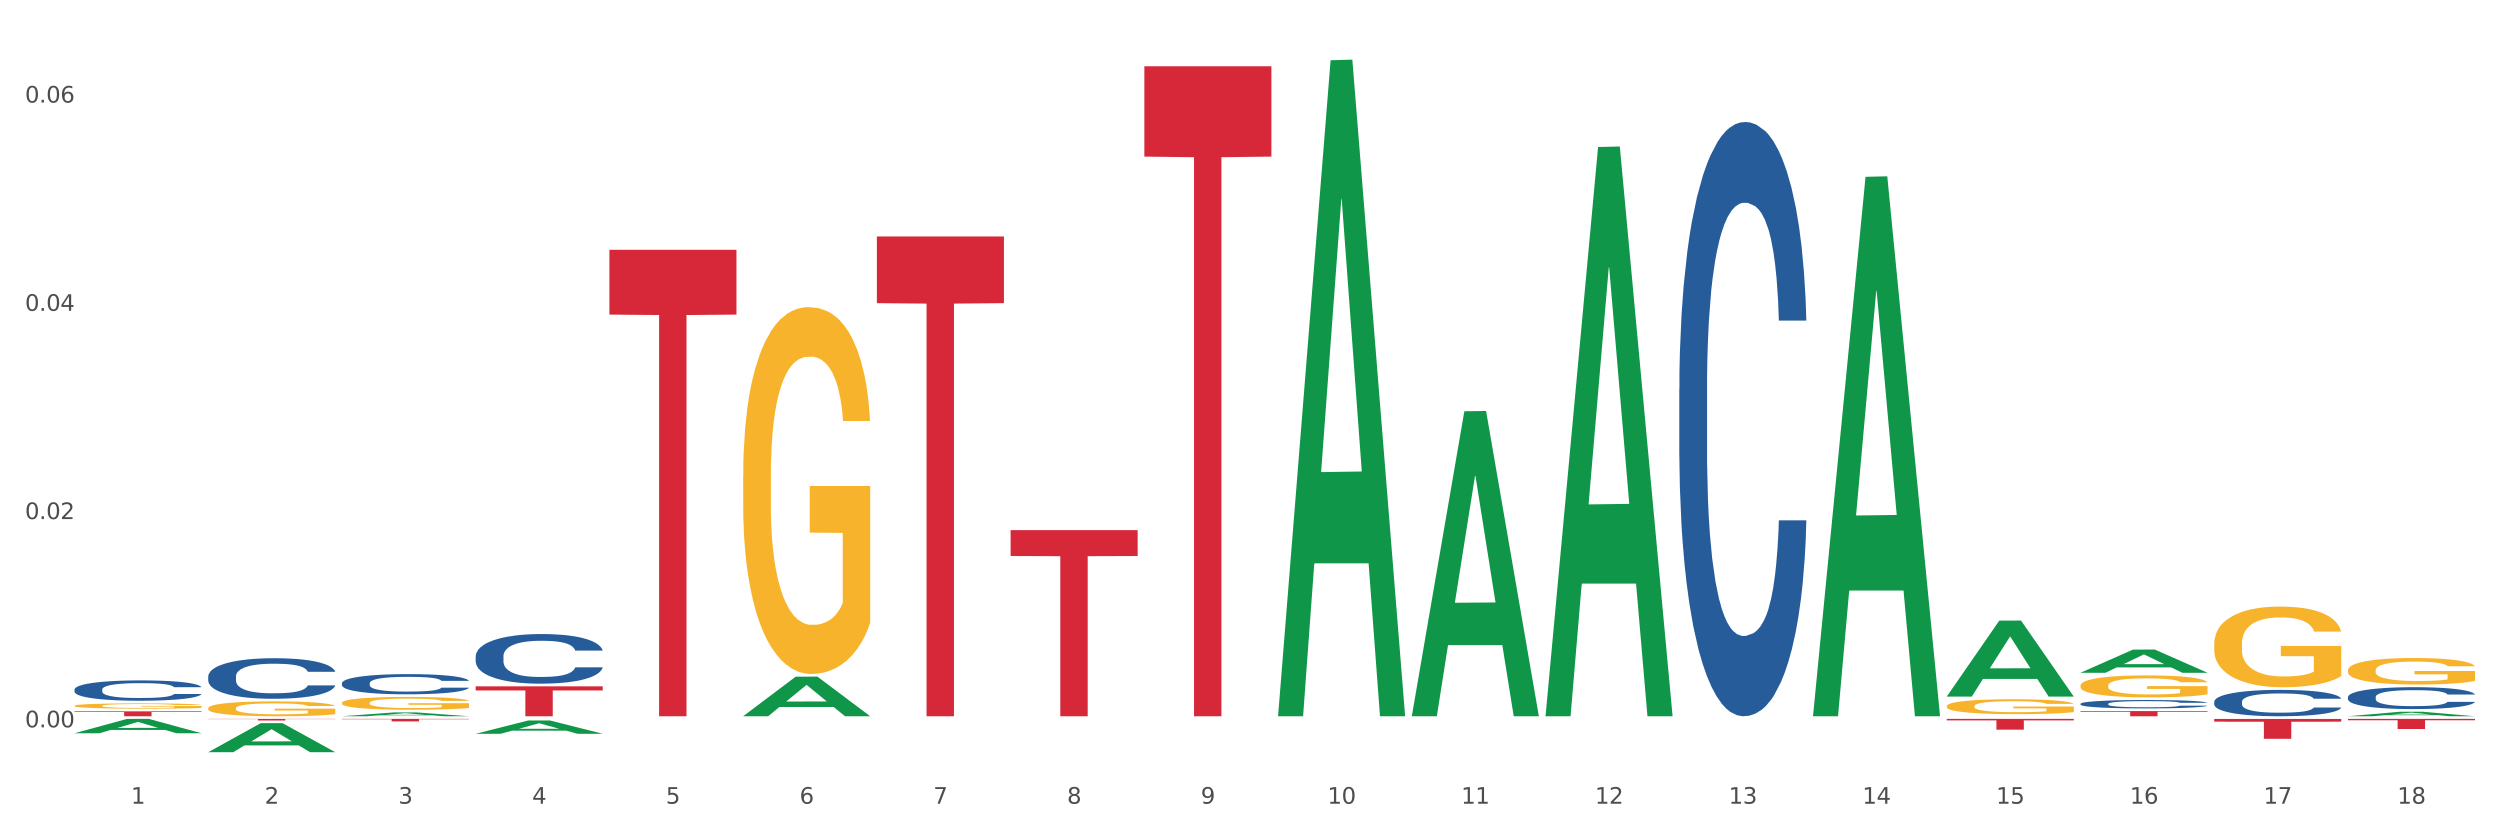 <?xml version="1.0" encoding="utf-8" standalone="no"?>
<!DOCTYPE svg PUBLIC "-//W3C//DTD SVG 1.1//EN"
  "http://www.w3.org/Graphics/SVG/1.1/DTD/svg11.dtd">
<svg xmlns:xlink="http://www.w3.org/1999/xlink" width="1080pt" height="360pt" viewBox="0 0 1080 360" xmlns="http://www.w3.org/2000/svg" version="1.1">
 <rect x="0" y="0" width="1080" height="360" fill="#333333" stroke="none"/>
 <defs>
  <style type="text/css">*{stroke-linejoin: round; stroke-linecap: butt}</style>
 </defs>
 <g id="figure_1">
  <g id="patch_1">
   <path d="M 0 360 
L 1080 360 
L 1080 0 
L 0 0 
z
" style="fill: #ffffff; stroke: #ffffff; stroke-linejoin: miter"/>
  </g>
  <g id="axes_1">
   <g id="matplotlib.axis_1">
    <g id="xtick_1">
     <g id="text_1">
      <!-- 1 -->
      <g style="fill: #4d4d4d" transform="translate(56.563 347.204) scale(0.096 -0.096)">
       <defs>
        <path id="DejaVuSans-31" d="M 794 531 
L 1825 531 
L 1825 4091 
L 703 3866 
L 703 4441 
L 1819 4666 
L 2450 4666 
L 2450 531 
L 3481 531 
L 3481 0 
L 794 0 
L 794 531 
z
" transform="scale(0.016)"/>
       </defs>
       <use xlink:href="#DejaVuSans-31"/>
      </g>
     </g>
    </g>
    <g id="xtick_2">
     <g id="text_2">
      <!-- 2 -->
      <g style="fill: #4d4d4d" transform="translate(114.336 347.204) scale(0.096 -0.096)">
       <defs>
        <path id="DejaVuSans-32" d="M 1228 531 
L 3431 531 
L 3431 0 
L 469 0 
L 469 531 
Q 828 903 1448 1529 
Q 2069 2156 2228 2338 
Q 2531 2678 2651 2914 
Q 2772 3150 2772 3378 
Q 2772 3750 2511 3984 
Q 2250 4219 1831 4219 
Q 1534 4219 1204 4116 
Q 875 4013 500 3803 
L 500 4441 
Q 881 4594 1212 4672 
Q 1544 4750 1819 4750 
Q 2544 4750 2975 4387 
Q 3406 4025 3406 3419 
Q 3406 3131 3298 2873 
Q 3191 2616 2906 2266 
Q 2828 2175 2409 1742 
Q 1991 1309 1228 531 
z
" transform="scale(0.016)"/>
       </defs>
       <use xlink:href="#DejaVuSans-32"/>
      </g>
     </g>
    </g>
    <g id="xtick_3">
     <g id="text_3">
      <!-- 3 -->
      <g style="fill: #4d4d4d" transform="translate(172.109 347.204) scale(0.096 -0.096)">
       <defs>
        <path id="DejaVuSans-33" d="M 2597 2516 
Q 3050 2419 3304 2112 
Q 3559 1806 3559 1356 
Q 3559 666 3084 287 
Q 2609 -91 1734 -91 
Q 1441 -91 1130 -33 
Q 819 25 488 141 
L 488 750 
Q 750 597 1062 519 
Q 1375 441 1716 441 
Q 2309 441 2620 675 
Q 2931 909 2931 1356 
Q 2931 1769 2642 2001 
Q 2353 2234 1838 2234 
L 1294 2234 
L 1294 2753 
L 1863 2753 
Q 2328 2753 2575 2939 
Q 2822 3125 2822 3475 
Q 2822 3834 2567 4026 
Q 2313 4219 1838 4219 
Q 1578 4219 1281 4162 
Q 984 4106 628 3988 
L 628 4550 
Q 988 4650 1302 4700 
Q 1616 4750 1894 4750 
Q 2613 4750 3031 4423 
Q 3450 4097 3450 3541 
Q 3450 3153 3228 2886 
Q 3006 2619 2597 2516 
z
" transform="scale(0.016)"/>
       </defs>
       <use xlink:href="#DejaVuSans-33"/>
      </g>
     </g>
    </g>
    <g id="xtick_4">
     <g id="text_4">
      <!-- 4 -->
      <g style="fill: #4d4d4d" transform="translate(229.882 347.204) scale(0.096 -0.096)">
       <defs>
        <path id="DejaVuSans-34" d="M 2419 4116 
L 825 1625 
L 2419 1625 
L 2419 4116 
z
M 2253 4666 
L 3047 4666 
L 3047 1625 
L 3713 1625 
L 3713 1100 
L 3047 1100 
L 3047 0 
L 2419 0 
L 2419 1100 
L 313 1100 
L 313 1709 
L 2253 4666 
z
" transform="scale(0.016)"/>
       </defs>
       <use xlink:href="#DejaVuSans-34"/>
      </g>
     </g>
    </g>
    <g id="xtick_5">
     <g id="text_5">
      <!-- 5 -->
      <g style="fill: #4d4d4d" transform="translate(287.655 347.204) scale(0.096 -0.096)">
       <defs>
        <path id="DejaVuSans-35" d="M 691 4666 
L 3169 4666 
L 3169 4134 
L 1269 4134 
L 1269 2991 
Q 1406 3038 1543 3061 
Q 1681 3084 1819 3084 
Q 2600 3084 3056 2656 
Q 3513 2228 3513 1497 
Q 3513 744 3044 326 
Q 2575 -91 1722 -91 
Q 1428 -91 1123 -41 
Q 819 9 494 109 
L 494 744 
Q 775 591 1075 516 
Q 1375 441 1709 441 
Q 2250 441 2565 725 
Q 2881 1009 2881 1497 
Q 2881 1984 2565 2268 
Q 2250 2553 1709 2553 
Q 1456 2553 1204 2497 
Q 953 2441 691 2322 
L 691 4666 
z
" transform="scale(0.016)"/>
       </defs>
       <use xlink:href="#DejaVuSans-35"/>
      </g>
     </g>
    </g>
    <g id="xtick_6">
     <g id="text_6">
      <!-- 6 -->
      <g style="fill: #4d4d4d" transform="translate(345.428 347.204) scale(0.096 -0.096)">
       <defs>
        <path id="DejaVuSans-36" d="M 2113 2584 
Q 1688 2584 1439 2293 
Q 1191 2003 1191 1497 
Q 1191 994 1439 701 
Q 1688 409 2113 409 
Q 2538 409 2786 701 
Q 3034 994 3034 1497 
Q 3034 2003 2786 2293 
Q 2538 2584 2113 2584 
z
M 3366 4563 
L 3366 3988 
Q 3128 4100 2886 4159 
Q 2644 4219 2406 4219 
Q 1781 4219 1451 3797 
Q 1122 3375 1075 2522 
Q 1259 2794 1537 2939 
Q 1816 3084 2150 3084 
Q 2853 3084 3261 2657 
Q 3669 2231 3669 1497 
Q 3669 778 3244 343 
Q 2819 -91 2113 -91 
Q 1303 -91 875 529 
Q 447 1150 447 2328 
Q 447 3434 972 4092 
Q 1497 4750 2381 4750 
Q 2619 4750 2861 4703 
Q 3103 4656 3366 4563 
z
" transform="scale(0.016)"/>
       </defs>
       <use xlink:href="#DejaVuSans-36"/>
      </g>
     </g>
    </g>
    <g id="xtick_7">
     <g id="text_7">
      <!-- 7 -->
      <g style="fill: #4d4d4d" transform="translate(403.201 347.204) scale(0.096 -0.096)">
       <defs>
        <path id="DejaVuSans-37" d="M 525 4666 
L 3525 4666 
L 3525 4397 
L 1831 0 
L 1172 0 
L 2766 4134 
L 525 4134 
L 525 4666 
z
" transform="scale(0.016)"/>
       </defs>
       <use xlink:href="#DejaVuSans-37"/>
      </g>
     </g>
    </g>
    <g id="xtick_8">
     <g id="text_8">
      <!-- 8 -->
      <g style="fill: #4d4d4d" transform="translate(460.974 347.204) scale(0.096 -0.096)">
       <defs>
        <path id="DejaVuSans-38" d="M 2034 2216 
Q 1584 2216 1326 1975 
Q 1069 1734 1069 1313 
Q 1069 891 1326 650 
Q 1584 409 2034 409 
Q 2484 409 2743 651 
Q 3003 894 3003 1313 
Q 3003 1734 2745 1975 
Q 2488 2216 2034 2216 
z
M 1403 2484 
Q 997 2584 770 2862 
Q 544 3141 544 3541 
Q 544 4100 942 4425 
Q 1341 4750 2034 4750 
Q 2731 4750 3128 4425 
Q 3525 4100 3525 3541 
Q 3525 3141 3298 2862 
Q 3072 2584 2669 2484 
Q 3125 2378 3379 2068 
Q 3634 1759 3634 1313 
Q 3634 634 3220 271 
Q 2806 -91 2034 -91 
Q 1263 -91 848 271 
Q 434 634 434 1313 
Q 434 1759 690 2068 
Q 947 2378 1403 2484 
z
M 1172 3481 
Q 1172 3119 1398 2916 
Q 1625 2713 2034 2713 
Q 2441 2713 2670 2916 
Q 2900 3119 2900 3481 
Q 2900 3844 2670 4047 
Q 2441 4250 2034 4250 
Q 1625 4250 1398 4047 
Q 1172 3844 1172 3481 
z
" transform="scale(0.016)"/>
       </defs>
       <use xlink:href="#DejaVuSans-38"/>
      </g>
     </g>
    </g>
    <g id="xtick_9">
     <g id="text_9">
      <!-- 9 -->
      <g style="fill: #4d4d4d" transform="translate(518.747 347.204) scale(0.096 -0.096)">
       <defs>
        <path id="DejaVuSans-39" d="M 703 97 
L 703 672 
Q 941 559 1184 500 
Q 1428 441 1663 441 
Q 2288 441 2617 861 
Q 2947 1281 2994 2138 
Q 2813 1869 2534 1725 
Q 2256 1581 1919 1581 
Q 1219 1581 811 2004 
Q 403 2428 403 3163 
Q 403 3881 828 4315 
Q 1253 4750 1959 4750 
Q 2769 4750 3195 4129 
Q 3622 3509 3622 2328 
Q 3622 1225 3098 567 
Q 2575 -91 1691 -91 
Q 1453 -91 1209 -44 
Q 966 3 703 97 
z
M 1959 2075 
Q 2384 2075 2632 2365 
Q 2881 2656 2881 3163 
Q 2881 3666 2632 3958 
Q 2384 4250 1959 4250 
Q 1534 4250 1286 3958 
Q 1038 3666 1038 3163 
Q 1038 2656 1286 2365 
Q 1534 2075 1959 2075 
z
" transform="scale(0.016)"/>
       </defs>
       <use xlink:href="#DejaVuSans-39"/>
      </g>
     </g>
    </g>
    <g id="xtick_10">
     <g id="text_10">
      <!-- 10 -->
      <g style="fill: #4d4d4d" transform="translate(573.466 347.204) scale(0.096 -0.096)">
       <defs>
        <path id="DejaVuSans-30" d="M 2034 4250 
Q 1547 4250 1301 3770 
Q 1056 3291 1056 2328 
Q 1056 1369 1301 889 
Q 1547 409 2034 409 
Q 2525 409 2770 889 
Q 3016 1369 3016 2328 
Q 3016 3291 2770 3770 
Q 2525 4250 2034 4250 
z
M 2034 4750 
Q 2819 4750 3233 4129 
Q 3647 3509 3647 2328 
Q 3647 1150 3233 529 
Q 2819 -91 2034 -91 
Q 1250 -91 836 529 
Q 422 1150 422 2328 
Q 422 3509 836 4129 
Q 1250 4750 2034 4750 
z
" transform="scale(0.016)"/>
       </defs>
       <use xlink:href="#DejaVuSans-31"/>
       <use xlink:href="#DejaVuSans-30" transform="translate(63.623 0)"/>
      </g>
     </g>
    </g>
    <g id="xtick_11">
     <g id="text_11">
      <!-- 11 -->
      <g style="fill: #4d4d4d" transform="translate(631.239 347.204) scale(0.096 -0.096)">
       <use xlink:href="#DejaVuSans-31"/>
       <use xlink:href="#DejaVuSans-31" transform="translate(63.623 0)"/>
      </g>
     </g>
    </g>
    <g id="xtick_12">
     <g id="text_12">
      <!-- 12 -->
      <g style="fill: #4d4d4d" transform="translate(689.012 347.204) scale(0.096 -0.096)">
       <use xlink:href="#DejaVuSans-31"/>
       <use xlink:href="#DejaVuSans-32" transform="translate(63.623 0)"/>
      </g>
     </g>
    </g>
    <g id="xtick_13">
     <g id="text_13">
      <!-- 13 -->
      <g style="fill: #4d4d4d" transform="translate(746.785 347.204) scale(0.096 -0.096)">
       <use xlink:href="#DejaVuSans-31"/>
       <use xlink:href="#DejaVuSans-33" transform="translate(63.623 0)"/>
      </g>
     </g>
    </g>
    <g id="xtick_14">
     <g id="text_14">
      <!-- 14 -->
      <g style="fill: #4d4d4d" transform="translate(804.558 347.204) scale(0.096 -0.096)">
       <use xlink:href="#DejaVuSans-31"/>
       <use xlink:href="#DejaVuSans-34" transform="translate(63.623 0)"/>
      </g>
     </g>
    </g>
    <g id="xtick_15">
     <g id="text_15">
      <!-- 15 -->
      <g style="fill: #4d4d4d" transform="translate(862.331 347.204) scale(0.096 -0.096)">
       <use xlink:href="#DejaVuSans-31"/>
       <use xlink:href="#DejaVuSans-35" transform="translate(63.623 0)"/>
      </g>
     </g>
    </g>
    <g id="xtick_16">
     <g id="text_16">
      <!-- 16 -->
      <g style="fill: #4d4d4d" transform="translate(920.104 347.204) scale(0.096 -0.096)">
       <use xlink:href="#DejaVuSans-31"/>
       <use xlink:href="#DejaVuSans-36" transform="translate(63.623 0)"/>
      </g>
     </g>
    </g>
    <g id="xtick_17">
     <g id="text_17">
      <!-- 17 -->
      <g style="fill: #4d4d4d" transform="translate(977.877 347.204) scale(0.096 -0.096)">
       <use xlink:href="#DejaVuSans-31"/>
       <use xlink:href="#DejaVuSans-37" transform="translate(63.623 0)"/>
      </g>
     </g>
    </g>
    <g id="xtick_18">
     <g id="text_18">
      <!-- 18 -->
      <g style="fill: #4d4d4d" transform="translate(1035.65 347.204) scale(0.096 -0.096)">
       <use xlink:href="#DejaVuSans-31"/>
       <use xlink:href="#DejaVuSans-38" transform="translate(63.623 0)"/>
      </g>
     </g>
    </g>
    <g id="xtick_19"/>
    <g id="xtick_20"/>
    <g id="xtick_21"/>
    <g id="xtick_22"/>
    <g id="xtick_23"/>
    <g id="xtick_24"/>
    <g id="xtick_25"/>
    <g id="xtick_26"/>
    <g id="xtick_27"/>
    <g id="xtick_28"/>
    <g id="xtick_29"/>
    <g id="xtick_30"/>
    <g id="xtick_31"/>
    <g id="xtick_32"/>
    <g id="xtick_33"/>
    <g id="xtick_34"/>
    <g id="xtick_35"/>
   </g>
   <g id="matplotlib.axis_2">
    <g id="ytick_1">
     <g id="text_19">
      <!-- 0.00 -->
      <g style="fill: #4d4d4d" transform="translate(10.8 314.207) scale(0.096 -0.096)">
       <defs>
        <path id="DejaVuSans-2e" d="M 684 794 
L 1344 794 
L 1344 0 
L 684 0 
L 684 794 
z
" transform="scale(0.016)"/>
       </defs>
       <use xlink:href="#DejaVuSans-30"/>
       <use xlink:href="#DejaVuSans-2e" transform="translate(63.623 0)"/>
       <use xlink:href="#DejaVuSans-30" transform="translate(95.41 0)"/>
       <use xlink:href="#DejaVuSans-30" transform="translate(159.033 0)"/>
      </g>
     </g>
    </g>
    <g id="ytick_2">
     <g id="text_20">
      <!-- 0.02 -->
      <g style="fill: #4d4d4d" transform="translate(10.8 224.243) scale(0.096 -0.096)">
       <use xlink:href="#DejaVuSans-30"/>
       <use xlink:href="#DejaVuSans-2e" transform="translate(63.623 0)"/>
       <use xlink:href="#DejaVuSans-30" transform="translate(95.41 0)"/>
       <use xlink:href="#DejaVuSans-32" transform="translate(159.033 0)"/>
      </g>
     </g>
    </g>
    <g id="ytick_3">
     <g id="text_21">
      <!-- 0.04 -->
      <g style="fill: #4d4d4d" transform="translate(10.8 134.279) scale(0.096 -0.096)">
       <use xlink:href="#DejaVuSans-30"/>
       <use xlink:href="#DejaVuSans-2e" transform="translate(63.623 0)"/>
       <use xlink:href="#DejaVuSans-30" transform="translate(95.41 0)"/>
       <use xlink:href="#DejaVuSans-34" transform="translate(159.033 0)"/>
      </g>
     </g>
    </g>
    <g id="ytick_4">
     <g id="text_22">
      <!-- 0.06 -->
      <g style="fill: #4d4d4d" transform="translate(10.8 44.315) scale(0.096 -0.096)">
       <use xlink:href="#DejaVuSans-30"/>
       <use xlink:href="#DejaVuSans-2e" transform="translate(63.623 0)"/>
       <use xlink:href="#DejaVuSans-30" transform="translate(95.41 0)"/>
       <use xlink:href="#DejaVuSans-36" transform="translate(159.033 0)"/>
      </g>
     </g>
    </g>
    <g id="ytick_5"/>
    <g id="ytick_6"/>
    <g id="ytick_7"/>
   </g>
   <g id="PolyCollection_1">
    <path d="M 32.175 316.749 
L 32.232 316.743 
L 54.864 310.565 
L 64.257 310.56 
L 87.059 316.761 
L 76.196 316.761 
L 71.273 315.317 
L 47.905 315.317 
L 47.735 315.34 
L 42.982 316.761 
L 32.175 316.761 
L 32.175 316.749 
L 50.847 314.455 
L 68.331 314.449 
L 59.674 311.881 
L 59.561 311.87 
L 59.447 311.887 
L 50.79 314.449 
L 50.847 314.455 
L 32.175 316.749 
z
" clip-path="url(#pe686b7407a)" style="fill: #109648"/>
    <path d="M 321.04 205.907 
L 321.105 205.762 
L 321.105 200.551 
L 321.234 196.064 
L 321.882 185.208 
L 322.854 176.234 
L 323.567 171.458 
L 324.28 167.55 
L 325.122 163.642 
L 326.159 159.589 
L 328.038 153.655 
L 329.205 150.615 
L 330.63 147.431 
L 333.222 142.799 
L 335.101 140.193 
L 337.045 138.022 
L 340.22 135.417 
L 342.294 134.259 
L 344.497 133.39 
L 347.154 132.811 
L 349.162 132.667 
L 353.569 133.101 
L 357.327 134.404 
L 359.141 135.417 
L 361.474 137.154 
L 362.705 138.312 
L 364.714 140.628 
L 366.788 143.667 
L 368.213 146.273 
L 370.352 151.194 
L 371.972 156.115 
L 373.462 162.194 
L 374.239 166.392 
L 374.823 170.3 
L 375.341 174.787 
L 375.859 181.879 
L 364.196 181.879 
L 363.742 176.813 
L 363.029 172.037 
L 361.993 167.405 
L 361.085 164.51 
L 359.53 160.892 
L 358.105 158.576 
L 356.614 156.839 
L 354.8 155.391 
L 353.374 154.668 
L 351.366 154.089 
L 347.413 154.233 
L 344.756 155.391 
L 342.942 156.839 
L 341.775 158.142 
L 340.739 159.589 
L 339.572 161.615 
L 338.212 164.655 
L 337.24 167.405 
L 336.268 170.879 
L 335.49 174.353 
L 334.777 178.406 
L 334.194 182.748 
L 333.74 187.235 
L 333.352 192.735 
L 333.028 201.854 
L 333.028 221.684 
L 333.157 226.171 
L 333.481 232.105 
L 333.87 236.592 
L 334.518 241.948 
L 335.101 245.566 
L 336.203 250.777 
L 337.434 255.119 
L 338.406 257.87 
L 339.378 260.185 
L 341.063 263.37 
L 342.942 265.975 
L 344.562 267.567 
L 346.765 269.015 
L 348.255 269.594 
L 349.551 269.883 
L 352.726 269.883 
L 354.994 269.449 
L 357.521 268.436 
L 359.465 267.133 
L 361.085 265.541 
L 362.9 262.936 
L 364.066 260.475 
L 364.066 230.224 
L 349.81 230.079 
L 349.81 209.96 
L 375.924 209.96 
L 375.924 269.015 
L 374.823 272.054 
L 373.591 274.804 
L 372.296 277.265 
L 370.352 280.305 
L 368.019 283.2 
L 365.945 285.226 
L 363.742 286.963 
L 361.15 288.555 
L 357.781 290.003 
L 355.707 290.581 
L 353.115 291.016 
L 350.07 291.16 
L 347.413 290.871 
L 344.821 290.147 
L 342.099 288.845 
L 339.443 286.963 
L 337.434 285.081 
L 335.425 282.765 
L 333.287 279.726 
L 331.602 276.831 
L 330.306 274.226 
L 328.881 270.896 
L 327.325 266.554 
L 326.159 262.646 
L 325.122 258.593 
L 324.021 253.382 
L 323.243 248.895 
L 322.465 243.25 
L 322.012 239.053 
L 321.493 232.539 
L 321.105 223.421 
L 321.04 205.907 
z
" clip-path="url(#pe686b7407a)" style="fill: #f7b32b"/>
    <path d="M 840.997 305.053 
L 841.062 305.047 
L 841.062 304.835 
L 841.191 304.653 
L 841.839 304.212 
L 842.811 303.848 
L 843.524 303.654 
L 844.237 303.495 
L 845.079 303.336 
L 846.116 303.172 
L 847.995 302.931 
L 849.161 302.807 
L 850.587 302.678 
L 853.179 302.49 
L 855.058 302.384 
L 857.002 302.296 
L 860.177 302.19 
L 862.251 302.143 
L 864.454 302.108 
L 867.111 302.084 
L 869.119 302.078 
L 873.526 302.096 
L 877.284 302.149 
L 879.098 302.19 
L 881.431 302.26 
L 882.662 302.308 
L 884.671 302.402 
L 886.744 302.525 
L 888.17 302.631 
L 890.308 302.831 
L 891.928 303.031 
L 893.419 303.278 
L 894.196 303.448 
L 894.779 303.607 
L 895.298 303.789 
L 895.816 304.077 
L 884.153 304.077 
L 883.699 303.871 
L 882.986 303.677 
L 881.949 303.489 
L 881.042 303.372 
L 879.487 303.225 
L 878.061 303.131 
L 876.571 303.06 
L 874.757 303.001 
L 873.331 302.972 
L 871.322 302.948 
L 867.37 302.954 
L 864.713 303.001 
L 862.899 303.06 
L 861.732 303.113 
L 860.695 303.172 
L 859.529 303.254 
L 858.168 303.377 
L 857.196 303.489 
L 856.224 303.63 
L 855.447 303.771 
L 854.734 303.936 
L 854.151 304.112 
L 853.697 304.295 
L 853.308 304.518 
L 852.984 304.888 
L 852.984 305.694 
L 853.114 305.876 
L 853.438 306.117 
L 853.827 306.299 
L 854.475 306.517 
L 855.058 306.664 
L 856.16 306.875 
L 857.391 307.052 
L 858.363 307.164 
L 859.335 307.258 
L 861.019 307.387 
L 862.899 307.493 
L 864.519 307.557 
L 866.722 307.616 
L 868.212 307.64 
L 869.508 307.652 
L 872.683 307.652 
L 874.951 307.634 
L 877.478 307.593 
L 879.422 307.54 
L 881.042 307.475 
L 882.857 307.369 
L 884.023 307.269 
L 884.023 306.041 
L 869.767 306.035 
L 869.767 305.218 
L 895.881 305.218 
L 895.881 307.616 
L 894.779 307.74 
L 893.548 307.851 
L 892.252 307.951 
L 890.308 308.075 
L 887.976 308.192 
L 885.902 308.275 
L 883.699 308.345 
L 881.107 308.41 
L 877.737 308.469 
L 875.664 308.492 
L 873.072 308.51 
L 870.026 308.516 
L 867.37 308.504 
L 864.778 308.475 
L 862.056 308.422 
L 859.4 308.345 
L 857.391 308.269 
L 855.382 308.175 
L 853.244 308.051 
L 851.559 307.934 
L 850.263 307.828 
L 848.837 307.693 
L 847.282 307.516 
L 846.116 307.358 
L 845.079 307.193 
L 843.977 306.981 
L 843.2 306.799 
L 842.422 306.57 
L 841.969 306.399 
L 841.45 306.135 
L 841.062 305.764 
L 840.997 305.053 
z
" clip-path="url(#pe686b7407a)" style="fill: #f7b32b"/>
    <path d="M 898.77 296.164 
L 898.835 296.155 
L 898.835 295.843 
L 898.964 295.575 
L 899.612 294.925 
L 900.584 294.388 
L 901.297 294.102 
L 902.01 293.868 
L 902.852 293.634 
L 903.889 293.392 
L 905.768 293.037 
L 906.934 292.855 
L 908.36 292.664 
L 910.952 292.387 
L 912.831 292.231 
L 914.775 292.101 
L 917.95 291.945 
L 920.024 291.876 
L 922.227 291.824 
L 924.884 291.79 
L 926.892 291.781 
L 931.299 291.807 
L 935.057 291.885 
L 936.871 291.945 
L 939.204 292.049 
L 940.435 292.119 
L 942.444 292.257 
L 944.517 292.439 
L 945.943 292.595 
L 948.081 292.89 
L 949.701 293.184 
L 951.192 293.548 
L 951.969 293.799 
L 952.552 294.033 
L 953.071 294.301 
L 953.589 294.726 
L 941.926 294.726 
L 941.472 294.423 
L 940.759 294.137 
L 939.722 293.86 
L 938.815 293.686 
L 937.26 293.47 
L 935.834 293.331 
L 934.344 293.227 
L 932.53 293.141 
L 931.104 293.097 
L 929.095 293.063 
L 925.143 293.071 
L 922.486 293.141 
L 920.672 293.227 
L 919.505 293.305 
L 918.468 293.392 
L 917.302 293.513 
L 915.941 293.695 
L 914.969 293.86 
L 913.997 294.068 
L 913.22 294.275 
L 912.507 294.518 
L 911.924 294.778 
L 911.47 295.046 
L 911.081 295.375 
L 910.757 295.921 
L 910.757 297.108 
L 910.887 297.376 
L 911.211 297.731 
L 911.6 298 
L 912.248 298.32 
L 912.831 298.537 
L 913.933 298.849 
L 915.164 299.108 
L 916.136 299.273 
L 917.108 299.412 
L 918.792 299.602 
L 920.672 299.758 
L 922.292 299.853 
L 924.495 299.94 
L 925.985 299.975 
L 927.281 299.992 
L 930.456 299.992 
L 932.724 299.966 
L 935.251 299.905 
L 937.195 299.827 
L 938.815 299.732 
L 940.63 299.576 
L 941.796 299.429 
L 941.796 297.619 
L 927.54 297.61 
L 927.54 296.406 
L 953.654 296.406 
L 953.654 299.94 
L 952.552 300.122 
L 951.321 300.286 
L 950.025 300.434 
L 948.081 300.616 
L 945.749 300.789 
L 943.675 300.91 
L 941.472 301.014 
L 938.88 301.109 
L 935.51 301.196 
L 933.437 301.23 
L 930.845 301.256 
L 927.799 301.265 
L 925.143 301.248 
L 922.551 301.204 
L 919.829 301.127 
L 917.172 301.014 
L 915.164 300.901 
L 913.155 300.763 
L 911.017 300.581 
L 909.332 300.408 
L 908.036 300.252 
L 906.61 300.053 
L 905.055 299.793 
L 903.889 299.559 
L 902.852 299.316 
L 901.75 299.005 
L 900.973 298.736 
L 900.195 298.398 
L 899.742 298.147 
L 899.223 297.757 
L 898.835 297.212 
L 898.77 296.164 
z
" clip-path="url(#pe686b7407a)" style="fill: #f7b32b"/>
    <path d="M 1014.316 289.566 
L 1014.38 289.556 
L 1014.38 289.179 
L 1014.51 288.855 
L 1015.158 288.07 
L 1016.13 287.421 
L 1016.843 287.076 
L 1017.556 286.793 
L 1018.398 286.511 
L 1019.435 286.218 
L 1021.314 285.788 
L 1022.48 285.569 
L 1023.906 285.339 
L 1026.498 285.004 
L 1028.377 284.815 
L 1030.321 284.658 
L 1033.496 284.47 
L 1035.57 284.386 
L 1037.773 284.323 
L 1040.429 284.282 
L 1042.438 284.271 
L 1046.845 284.302 
L 1050.603 284.397 
L 1052.417 284.47 
L 1054.75 284.595 
L 1055.981 284.679 
L 1057.99 284.847 
L 1060.063 285.066 
L 1061.489 285.255 
L 1063.627 285.611 
L 1065.247 285.966 
L 1066.738 286.406 
L 1067.515 286.709 
L 1068.098 286.992 
L 1068.617 287.316 
L 1069.135 287.829 
L 1057.471 287.829 
L 1057.018 287.463 
L 1056.305 287.118 
L 1055.268 286.783 
L 1054.361 286.573 
L 1052.806 286.312 
L 1051.38 286.144 
L 1049.89 286.019 
L 1048.076 285.914 
L 1046.65 285.862 
L 1044.641 285.82 
L 1040.689 285.83 
L 1038.032 285.914 
L 1036.218 286.019 
L 1035.051 286.113 
L 1034.014 286.218 
L 1032.848 286.364 
L 1031.487 286.584 
L 1030.515 286.783 
L 1029.543 287.034 
L 1028.766 287.285 
L 1028.053 287.578 
L 1027.47 287.892 
L 1027.016 288.216 
L 1026.627 288.614 
L 1026.303 289.273 
L 1026.303 290.707 
L 1026.433 291.031 
L 1026.757 291.46 
L 1027.146 291.785 
L 1027.794 292.172 
L 1028.377 292.434 
L 1029.479 292.81 
L 1030.71 293.124 
L 1031.682 293.323 
L 1032.654 293.491 
L 1034.338 293.721 
L 1036.218 293.909 
L 1037.838 294.024 
L 1040.041 294.129 
L 1041.531 294.171 
L 1042.827 294.192 
L 1046.002 294.192 
L 1048.27 294.16 
L 1050.797 294.087 
L 1052.741 293.993 
L 1054.361 293.878 
L 1056.176 293.69 
L 1057.342 293.512 
L 1057.342 291.324 
L 1043.086 291.314 
L 1043.086 289.859 
L 1069.2 289.859 
L 1069.2 294.129 
L 1068.098 294.349 
L 1066.867 294.548 
L 1065.571 294.726 
L 1063.627 294.945 
L 1061.295 295.155 
L 1059.221 295.301 
L 1057.018 295.427 
L 1054.426 295.542 
L 1051.056 295.646 
L 1048.983 295.688 
L 1046.391 295.72 
L 1043.345 295.73 
L 1040.689 295.709 
L 1038.097 295.657 
L 1035.375 295.563 
L 1032.718 295.427 
L 1030.71 295.291 
L 1028.701 295.123 
L 1026.563 294.903 
L 1024.878 294.694 
L 1023.582 294.506 
L 1022.156 294.265 
L 1020.601 293.951 
L 1019.435 293.669 
L 1018.398 293.376 
L 1017.296 292.999 
L 1016.519 292.674 
L 1015.741 292.266 
L 1015.288 291.963 
L 1014.769 291.492 
L 1014.38 290.833 
L 1014.316 289.566 
z
" clip-path="url(#pe686b7407a)" style="fill: #f7b32b"/>
    <path d="M 1014.316 310.56 
L 1069.2 310.56 
L 1069.2 311.165 
L 1047.61 311.169 
L 1047.61 314.916 
L 1035.775 314.916 
L 1035.775 311.169 
L 1014.316 311.165 
L 1014.316 310.564 
L 1014.316 310.56 
z
" clip-path="url(#pe686b7407a)" style="fill: #d62839"/>
    <path d="M 956.543 310.581 
L 1011.427 310.581 
L 1011.427 311.773 
L 989.837 311.781 
L 989.837 319.164 
L 978.002 319.164 
L 978.002 311.781 
L 956.543 311.773 
L 956.543 310.589 
L 956.543 310.581 
z
" clip-path="url(#pe686b7407a)" style="fill: #d62839"/>
    <path d="M 898.77 307.171 
L 953.654 307.171 
L 953.654 307.484 
L 932.064 307.486 
L 932.064 309.42 
L 920.229 309.42 
L 920.229 307.486 
L 898.77 307.484 
L 898.77 307.173 
L 898.77 307.171 
z
" clip-path="url(#pe686b7407a)" style="fill: #d62839"/>
    <path d="M 840.997 310.56 
L 895.881 310.56 
L 895.881 311.207 
L 874.291 311.211 
L 874.291 315.219 
L 862.456 315.219 
L 862.456 311.211 
L 840.997 311.207 
L 840.997 310.564 
L 840.997 310.56 
z
" clip-path="url(#pe686b7407a)" style="fill: #d62839"/>
    <path d="M 494.359 28.634 
L 549.243 28.634 
L 549.243 67.654 
L 527.654 67.918 
L 527.654 309.42 
L 515.818 309.42 
L 515.818 67.918 
L 494.359 67.654 
L 494.359 28.898 
L 494.359 28.634 
z
" clip-path="url(#pe686b7407a)" style="fill: #d62839"/>
    <path d="M 436.586 229.029 
L 491.47 229.029 
L 491.47 240.201 
L 469.881 240.277 
L 469.881 309.42 
L 458.045 309.42 
L 458.045 240.277 
L 436.586 240.201 
L 436.586 229.105 
L 436.586 229.029 
z
" clip-path="url(#pe686b7407a)" style="fill: #d62839"/>
    <path d="M 378.813 102.158 
L 433.697 102.158 
L 433.697 130.961 
L 412.108 131.156 
L 412.108 309.42 
L 400.272 309.42 
L 400.272 131.156 
L 378.813 130.961 
L 378.813 102.353 
L 378.813 102.158 
z
" clip-path="url(#pe686b7407a)" style="fill: #d62839"/>
    <path d="M 263.267 107.902 
L 318.151 107.902 
L 318.151 135.906 
L 296.562 136.096 
L 296.562 309.42 
L 284.726 309.42 
L 284.726 136.096 
L 263.267 135.906 
L 263.267 108.091 
L 263.267 107.902 
z
" clip-path="url(#pe686b7407a)" style="fill: #d62839"/>
    <path d="M 205.494 296.483 
L 260.378 296.483 
L 260.378 298.281 
L 238.789 298.293 
L 238.789 309.42 
L 226.953 309.42 
L 226.953 298.293 
L 205.494 298.281 
L 205.494 296.495 
L 205.494 296.483 
z
" clip-path="url(#pe686b7407a)" style="fill: #d62839"/>
    <path d="M 147.721 310.56 
L 202.605 310.56 
L 202.605 310.711 
L 181.016 310.712 
L 181.016 311.65 
L 169.18 311.65 
L 169.18 310.712 
L 147.721 310.711 
L 147.721 310.561 
L 147.721 310.56 
z
" clip-path="url(#pe686b7407a)" style="fill: #d62839"/>
    <path d="M 89.948 310.56 
L 144.832 310.56 
L 144.832 310.656 
L 123.243 310.656 
L 123.243 311.25 
L 111.407 311.25 
L 111.407 310.656 
L 89.948 310.656 
L 89.948 310.56 
L 89.948 310.56 
z
" clip-path="url(#pe686b7407a)" style="fill: #d62839"/>
    <path d="M 32.175 307.287 
L 87.059 307.287 
L 87.059 307.584 
L 65.47 307.586 
L 65.47 309.42 
L 53.635 309.42 
L 53.635 307.586 
L 32.175 307.584 
L 32.175 307.289 
L 32.175 307.287 
z
" clip-path="url(#pe686b7407a)" style="fill: #d62839"/>
    <path d="M 32.175 297.879 
L 32.24 297.871 
L 32.24 297.647 
L 32.434 297.342 
L 33.148 296.781 
L 34.056 296.356 
L 35.613 295.859 
L 36.457 295.651 
L 37.56 295.418 
L 39.83 295.042 
L 42.425 294.721 
L 44.242 294.545 
L 45.604 294.432 
L 48.653 294.232 
L 50.405 294.144 
L 52.221 294.072 
L 53.778 294.024 
L 56.373 293.968 
L 58.449 293.944 
L 60.85 293.936 
L 62.861 293.944 
L 65.521 293.976 
L 69.413 294.072 
L 70.905 294.128 
L 72.917 294.224 
L 74.993 294.352 
L 76.679 294.481 
L 78.626 294.665 
L 80.637 294.905 
L 82.583 295.21 
L 83.945 295.49 
L 85.048 295.787 
L 86.021 296.148 
L 86.735 296.54 
L 87.059 296.869 
L 75.187 296.869 
L 74.863 296.572 
L 74.214 296.252 
L 73.565 296.035 
L 72.852 295.859 
L 71.749 295.659 
L 70.776 295.531 
L 69.154 295.378 
L 67.662 295.282 
L 66.429 295.226 
L 64.937 295.178 
L 61.758 295.13 
L 59.487 295.13 
L 58.06 295.146 
L 56.309 295.186 
L 54.816 295.242 
L 53.065 295.338 
L 51.702 295.442 
L 50.34 295.579 
L 49.562 295.675 
L 48.394 295.851 
L 47.615 295.995 
L 46.577 296.244 
L 45.993 296.42 
L 44.955 296.877 
L 44.501 297.214 
L 44.307 297.446 
L 44.177 297.703 
L 44.177 298.953 
L 44.566 299.514 
L 44.891 299.754 
L 45.41 300.027 
L 46.383 300.38 
L 47.81 300.724 
L 49.302 300.973 
L 50.535 301.125 
L 51.702 301.237 
L 52.87 301.325 
L 54.297 301.406 
L 55.465 301.454 
L 57.217 301.502 
L 59.293 301.526 
L 60.915 301.526 
L 64.223 301.486 
L 65.715 301.446 
L 67.143 301.39 
L 68.7 301.301 
L 69.932 301.205 
L 70.646 301.133 
L 71.814 300.981 
L 72.722 300.82 
L 73.5 300.636 
L 74.019 300.476 
L 74.603 300.235 
L 75.057 299.963 
L 75.187 299.819 
L 87.059 299.819 
L 86.8 300.107 
L 86.346 300.388 
L 85.437 300.764 
L 84.724 300.981 
L 83.621 301.245 
L 82.453 301.47 
L 80.831 301.718 
L 79.339 301.902 
L 77.782 302.063 
L 76.095 302.207 
L 73.046 302.407 
L 71.943 302.464 
L 69.608 302.56 
L 67.791 302.616 
L 65.132 302.672 
L 62.407 302.704 
L 59.552 302.712 
L 57.022 302.696 
L 54.233 302.648 
L 52.481 302.6 
L 50.535 302.528 
L 48.264 302.415 
L 46.123 302.279 
L 44.112 302.119 
L 42.231 301.935 
L 40.479 301.726 
L 38.208 301.381 
L 36.522 301.045 
L 35.289 300.732 
L 34.446 300.468 
L 33.602 300.131 
L 33.148 299.899 
L 32.434 299.338 
L 32.175 298.817 
L 32.175 297.879 
z
" clip-path="url(#pe686b7407a)" style="fill: #255c99"/>
    <path d="M 32.175 304.912 
L 32.24 304.91 
L 32.24 304.835 
L 32.369 304.77 
L 33.017 304.613 
L 33.989 304.483 
L 34.702 304.413 
L 35.415 304.357 
L 36.257 304.3 
L 37.294 304.241 
L 39.173 304.155 
L 40.34 304.111 
L 41.765 304.065 
L 44.357 303.998 
L 46.236 303.96 
L 48.18 303.929 
L 51.355 303.891 
L 53.429 303.874 
L 55.632 303.862 
L 58.289 303.853 
L 60.298 303.851 
L 64.704 303.857 
L 68.462 303.876 
L 70.277 303.891 
L 72.609 303.916 
L 73.84 303.933 
L 75.849 303.967 
L 77.923 304.011 
L 79.348 304.048 
L 81.487 304.12 
L 83.107 304.191 
L 84.597 304.279 
L 85.375 304.34 
L 85.958 304.397 
L 86.476 304.462 
L 86.995 304.564 
L 75.331 304.564 
L 74.877 304.491 
L 74.164 304.422 
L 73.128 304.355 
L 72.22 304.313 
L 70.665 304.26 
L 69.24 304.227 
L 67.749 304.201 
L 65.935 304.18 
L 64.509 304.17 
L 62.501 304.162 
L 58.548 304.164 
L 55.891 304.18 
L 54.077 304.201 
L 52.911 304.22 
L 51.874 304.241 
L 50.707 304.271 
L 49.347 304.315 
L 48.375 304.355 
L 47.403 304.405 
L 46.625 304.455 
L 45.912 304.514 
L 45.329 304.577 
L 44.876 304.642 
L 44.487 304.722 
L 44.163 304.854 
L 44.163 305.141 
L 44.292 305.206 
L 44.616 305.292 
L 45.005 305.357 
L 45.653 305.435 
L 46.236 305.487 
L 47.338 305.563 
L 48.569 305.626 
L 49.541 305.665 
L 50.513 305.699 
L 52.198 305.745 
L 54.077 305.783 
L 55.697 305.806 
L 57.9 305.827 
L 59.39 305.835 
L 60.686 305.84 
L 63.861 305.84 
L 66.129 305.833 
L 68.657 305.819 
L 70.601 305.8 
L 72.22 305.777 
L 74.035 305.739 
L 75.201 305.703 
L 75.201 305.265 
L 60.946 305.263 
L 60.946 304.971 
L 87.059 304.971 
L 87.059 305.827 
L 85.958 305.871 
L 84.727 305.911 
L 83.431 305.947 
L 81.487 305.991 
L 79.154 306.033 
L 77.08 306.062 
L 74.877 306.087 
L 72.285 306.11 
L 68.916 306.131 
L 66.842 306.14 
L 64.25 306.146 
L 61.205 306.148 
L 58.548 306.144 
L 55.956 306.133 
L 53.235 306.114 
L 50.578 306.087 
L 48.569 306.06 
L 46.56 306.026 
L 44.422 305.982 
L 42.737 305.94 
L 41.441 305.902 
L 40.016 305.854 
L 38.46 305.791 
L 37.294 305.735 
L 36.257 305.676 
L 35.156 305.6 
L 34.378 305.535 
L 33.601 305.454 
L 33.147 305.393 
L 32.629 305.298 
L 32.24 305.166 
L 32.175 304.912 
z
" clip-path="url(#pe686b7407a)" style="fill: #f7b32b"/>
    <path d="M 89.948 292.22 
L 90.013 292.204 
L 90.013 291.756 
L 90.207 291.148 
L 90.921 290.028 
L 91.829 289.18 
L 93.386 288.188 
L 94.23 287.772 
L 95.333 287.308 
L 97.603 286.556 
L 100.198 285.916 
L 102.015 285.564 
L 103.377 285.34 
L 106.426 284.94 
L 108.178 284.764 
L 109.994 284.62 
L 111.551 284.524 
L 114.146 284.412 
L 116.222 284.364 
L 118.623 284.348 
L 120.634 284.364 
L 123.294 284.428 
L 127.186 284.62 
L 128.678 284.732 
L 130.69 284.924 
L 132.766 285.18 
L 134.452 285.436 
L 136.399 285.804 
L 138.41 286.284 
L 140.356 286.892 
L 141.718 287.452 
L 142.821 288.044 
L 143.794 288.764 
L 144.508 289.548 
L 144.832 290.204 
L 132.96 290.204 
L 132.636 289.612 
L 131.987 288.972 
L 131.338 288.54 
L 130.625 288.188 
L 129.522 287.788 
L 128.549 287.532 
L 126.927 287.228 
L 125.435 287.036 
L 124.202 286.924 
L 122.71 286.828 
L 119.531 286.732 
L 117.26 286.732 
L 115.833 286.764 
L 114.082 286.844 
L 112.589 286.956 
L 110.838 287.148 
L 109.475 287.356 
L 108.113 287.628 
L 107.335 287.82 
L 106.167 288.172 
L 105.388 288.46 
L 104.35 288.956 
L 103.766 289.308 
L 102.728 290.22 
L 102.274 290.892 
L 102.08 291.356 
L 101.95 291.868 
L 101.95 294.364 
L 102.339 295.484 
L 102.663 295.964 
L 103.183 296.509 
L 104.156 297.213 
L 105.583 297.901 
L 107.075 298.397 
L 108.308 298.701 
L 109.475 298.925 
L 110.643 299.101 
L 112.07 299.261 
L 113.238 299.357 
L 114.99 299.453 
L 117.066 299.501 
L 118.688 299.501 
L 121.996 299.421 
L 123.488 299.341 
L 124.916 299.229 
L 126.473 299.053 
L 127.705 298.861 
L 128.419 298.717 
L 129.587 298.413 
L 130.495 298.093 
L 131.273 297.725 
L 131.792 297.405 
L 132.376 296.925 
L 132.83 296.381 
L 132.96 296.093 
L 144.832 296.093 
L 144.573 296.669 
L 144.119 297.229 
L 143.21 297.981 
L 142.497 298.413 
L 141.394 298.941 
L 140.226 299.389 
L 138.604 299.885 
L 137.112 300.253 
L 135.555 300.573 
L 133.868 300.861 
L 130.819 301.261 
L 129.716 301.373 
L 127.381 301.565 
L 125.564 301.677 
L 122.905 301.789 
L 120.18 301.853 
L 117.325 301.869 
L 114.795 301.837 
L 112.006 301.741 
L 110.254 301.645 
L 108.308 301.501 
L 106.037 301.277 
L 103.896 301.005 
L 101.885 300.685 
L 100.004 300.317 
L 98.252 299.901 
L 95.981 299.213 
L 94.295 298.541 
L 93.062 297.917 
L 92.219 297.389 
L 91.375 296.717 
L 90.921 296.253 
L 90.207 295.132 
L 89.948 294.092 
L 89.948 292.22 
z
" clip-path="url(#pe686b7407a)" style="fill: #255c99"/>
    <path d="M 147.721 295.137 
L 147.786 295.129 
L 147.786 294.906 
L 147.98 294.604 
L 148.694 294.047 
L 149.602 293.625 
L 151.159 293.131 
L 152.003 292.924 
L 153.106 292.693 
L 155.376 292.319 
L 157.971 292.001 
L 159.788 291.826 
L 161.15 291.714 
L 164.199 291.515 
L 165.951 291.427 
L 167.767 291.356 
L 169.324 291.308 
L 171.919 291.252 
L 173.995 291.228 
L 176.396 291.22 
L 178.407 291.228 
L 181.067 291.26 
L 184.959 291.356 
L 186.451 291.412 
L 188.463 291.507 
L 190.539 291.634 
L 192.225 291.762 
L 194.172 291.945 
L 196.183 292.184 
L 198.129 292.486 
L 199.491 292.765 
L 200.594 293.059 
L 201.567 293.418 
L 202.281 293.808 
L 202.605 294.134 
L 190.733 294.134 
L 190.409 293.84 
L 189.76 293.521 
L 189.111 293.306 
L 188.398 293.131 
L 187.295 292.932 
L 186.322 292.805 
L 184.7 292.653 
L 183.208 292.558 
L 181.975 292.502 
L 180.483 292.454 
L 177.304 292.407 
L 175.033 292.407 
L 173.606 292.423 
L 171.854 292.462 
L 170.362 292.518 
L 168.611 292.614 
L 167.248 292.717 
L 165.886 292.852 
L 165.107 292.948 
L 163.94 293.123 
L 163.161 293.266 
L 162.123 293.513 
L 161.539 293.688 
L 160.501 294.142 
L 160.047 294.476 
L 159.853 294.707 
L 159.723 294.962 
L 159.723 296.204 
L 160.112 296.761 
L 160.436 297 
L 160.955 297.271 
L 161.929 297.621 
L 163.356 297.963 
L 164.848 298.21 
L 166.081 298.361 
L 167.248 298.473 
L 168.416 298.56 
L 169.843 298.64 
L 171.011 298.688 
L 172.763 298.736 
L 174.839 298.759 
L 176.461 298.759 
L 179.769 298.72 
L 181.261 298.68 
L 182.689 298.624 
L 184.246 298.537 
L 185.478 298.441 
L 186.192 298.369 
L 187.36 298.218 
L 188.268 298.059 
L 189.046 297.876 
L 189.565 297.717 
L 190.149 297.478 
L 190.603 297.207 
L 190.733 297.064 
L 202.605 297.064 
L 202.346 297.35 
L 201.892 297.629 
L 200.983 298.003 
L 200.27 298.218 
L 199.167 298.481 
L 197.999 298.704 
L 196.377 298.951 
L 194.885 299.134 
L 193.328 299.293 
L 191.641 299.436 
L 188.592 299.635 
L 187.489 299.691 
L 185.154 299.786 
L 183.337 299.842 
L 180.678 299.898 
L 177.953 299.93 
L 175.098 299.938 
L 172.568 299.922 
L 169.778 299.874 
L 168.027 299.826 
L 166.081 299.755 
L 163.81 299.643 
L 161.669 299.508 
L 159.658 299.349 
L 157.777 299.165 
L 156.025 298.958 
L 153.754 298.616 
L 152.068 298.282 
L 150.835 297.971 
L 149.992 297.709 
L 149.148 297.374 
L 148.694 297.143 
L 147.98 296.586 
L 147.721 296.069 
L 147.721 295.137 
z
" clip-path="url(#pe686b7407a)" style="fill: #255c99"/>
    <path d="M 205.494 283.539 
L 205.559 283.519 
L 205.559 282.971 
L 205.753 282.227 
L 206.467 280.857 
L 207.375 279.819 
L 208.932 278.605 
L 209.776 278.096 
L 210.879 277.529 
L 213.149 276.609 
L 215.744 275.826 
L 217.561 275.395 
L 218.923 275.121 
L 221.972 274.631 
L 223.724 274.416 
L 225.54 274.24 
L 227.097 274.122 
L 229.692 273.985 
L 231.768 273.927 
L 234.169 273.907 
L 236.18 273.927 
L 238.84 274.005 
L 242.732 274.24 
L 244.224 274.377 
L 246.236 274.612 
L 248.312 274.925 
L 249.998 275.238 
L 251.945 275.688 
L 253.956 276.276 
L 255.902 277.02 
L 257.264 277.705 
L 258.367 278.429 
L 259.34 279.31 
L 260.054 280.269 
L 260.378 281.072 
L 248.506 281.072 
L 248.182 280.348 
L 247.533 279.565 
L 246.884 279.036 
L 246.171 278.605 
L 245.068 278.116 
L 244.095 277.803 
L 242.473 277.431 
L 240.981 277.196 
L 239.748 277.059 
L 238.256 276.941 
L 235.077 276.824 
L 232.806 276.824 
L 231.379 276.863 
L 229.627 276.961 
L 228.135 277.098 
L 226.384 277.333 
L 225.021 277.587 
L 223.659 277.92 
L 222.88 278.155 
L 221.713 278.586 
L 220.934 278.938 
L 219.896 279.545 
L 219.312 279.976 
L 218.274 281.092 
L 217.82 281.914 
L 217.626 282.482 
L 217.496 283.108 
L 217.496 286.162 
L 217.885 287.532 
L 218.209 288.12 
L 218.728 288.785 
L 219.702 289.647 
L 221.129 290.489 
L 222.621 291.095 
L 223.854 291.467 
L 225.021 291.742 
L 226.189 291.957 
L 227.616 292.153 
L 228.784 292.27 
L 230.536 292.388 
L 232.612 292.446 
L 234.234 292.446 
L 237.542 292.348 
L 239.034 292.25 
L 240.462 292.113 
L 242.019 291.898 
L 243.251 291.663 
L 243.965 291.487 
L 245.133 291.115 
L 246.041 290.724 
L 246.819 290.273 
L 247.338 289.882 
L 247.922 289.294 
L 248.376 288.629 
L 248.506 288.276 
L 260.378 288.276 
L 260.119 288.981 
L 259.665 289.666 
L 258.756 290.586 
L 258.043 291.115 
L 256.94 291.761 
L 255.772 292.309 
L 254.15 292.916 
L 252.658 293.366 
L 251.101 293.758 
L 249.414 294.11 
L 246.365 294.6 
L 245.262 294.737 
L 242.927 294.972 
L 241.11 295.109 
L 238.45 295.246 
L 235.726 295.324 
L 232.871 295.344 
L 230.341 295.304 
L 227.551 295.187 
L 225.8 295.07 
L 223.854 294.893 
L 221.583 294.619 
L 219.442 294.286 
L 217.431 293.895 
L 215.55 293.445 
L 213.798 292.936 
L 211.527 292.094 
L 209.841 291.272 
L 208.608 290.508 
L 207.765 289.862 
L 206.921 289.04 
L 206.467 288.472 
L 205.753 287.102 
L 205.494 285.829 
L 205.494 283.539 
z
" clip-path="url(#pe686b7407a)" style="fill: #255c99"/>
    <path d="M 725.451 168.047 
L 725.516 167.813 
L 725.516 161.248 
L 725.71 152.339 
L 726.424 135.928 
L 727.332 123.502 
L 728.889 108.966 
L 729.733 102.87 
L 730.835 96.071 
L 733.106 85.052 
L 735.701 75.674 
L 737.518 70.516 
L 738.88 67.234 
L 741.929 61.373 
L 743.681 58.794 
L 745.497 56.684 
L 747.054 55.277 
L 749.649 53.636 
L 751.725 52.932 
L 754.126 52.698 
L 756.137 52.932 
L 758.797 53.87 
L 762.689 56.684 
L 764.181 58.325 
L 766.192 61.138 
L 768.268 64.889 
L 769.955 68.641 
L 771.901 74.033 
L 773.912 81.066 
L 775.859 89.975 
L 777.221 98.181 
L 778.324 106.856 
L 779.297 117.406 
L 780.011 128.894 
L 780.335 138.507 
L 768.463 138.507 
L 768.139 129.832 
L 767.49 120.454 
L 766.841 114.124 
L 766.127 108.966 
L 765.025 103.105 
L 764.051 99.353 
L 762.43 94.899 
L 760.937 92.086 
L 759.705 90.444 
L 758.213 89.038 
L 755.034 87.631 
L 752.763 87.631 
L 751.336 88.1 
L 749.584 89.272 
L 748.092 90.913 
L 746.341 93.727 
L 744.978 96.775 
L 743.616 100.76 
L 742.837 103.574 
L 741.67 108.731 
L 740.891 112.952 
L 739.853 120.219 
L 739.269 125.377 
L 738.231 138.741 
L 737.777 148.588 
L 737.582 155.387 
L 737.453 162.889 
L 737.453 199.463 
L 737.842 215.875 
L 738.166 222.908 
L 738.685 230.88 
L 739.658 241.196 
L 741.086 251.277 
L 742.578 258.545 
L 743.81 262.999 
L 744.978 266.282 
L 746.146 268.861 
L 747.573 271.205 
L 748.741 272.612 
L 750.493 274.019 
L 752.569 274.722 
L 754.19 274.722 
L 757.499 273.55 
L 758.991 272.377 
L 760.418 270.736 
L 761.975 268.157 
L 763.208 265.344 
L 763.922 263.234 
L 765.089 258.779 
L 765.998 254.09 
L 766.776 248.698 
L 767.295 244.009 
L 767.879 236.975 
L 768.333 229.004 
L 768.463 224.784 
L 780.335 224.784 
L 780.076 233.224 
L 779.621 241.43 
L 778.713 252.449 
L 778 258.779 
L 776.897 266.516 
L 775.729 273.081 
L 774.107 280.349 
L 772.615 285.741 
L 771.058 290.43 
L 769.371 294.65 
L 766.322 300.511 
L 765.219 302.152 
L 762.884 304.966 
L 761.067 306.607 
L 758.407 308.248 
L 755.683 309.186 
L 752.828 309.42 
L 750.298 308.952 
L 747.508 307.545 
L 745.757 306.138 
L 743.81 304.028 
L 741.54 300.746 
L 739.399 296.76 
L 737.388 292.071 
L 735.506 286.679 
L 733.755 280.583 
L 731.484 270.502 
L 729.797 260.655 
L 728.565 251.511 
L 727.721 243.774 
L 726.878 233.928 
L 726.424 227.129 
L 725.71 210.717 
L 725.451 195.478 
L 725.451 168.047 
z
" clip-path="url(#pe686b7407a)" style="fill: #255c99"/>
    <path d="M 898.77 304.034 
L 898.835 304.031 
L 898.835 303.938 
L 899.029 303.812 
L 899.743 303.58 
L 900.651 303.405 
L 902.208 303.199 
L 903.051 303.113 
L 904.154 303.017 
L 906.425 302.861 
L 909.02 302.729 
L 910.836 302.656 
L 912.199 302.61 
L 915.248 302.527 
L 917 302.49 
L 918.816 302.461 
L 920.373 302.441 
L 922.968 302.418 
L 925.044 302.408 
L 927.444 302.404 
L 929.456 302.408 
L 932.116 302.421 
L 936.008 302.461 
L 937.5 302.484 
L 939.511 302.524 
L 941.587 302.577 
L 943.274 302.63 
L 945.22 302.706 
L 947.231 302.805 
L 949.178 302.931 
L 950.54 303.047 
L 951.643 303.17 
L 952.616 303.319 
L 953.33 303.481 
L 953.654 303.617 
L 941.782 303.617 
L 941.458 303.494 
L 940.809 303.362 
L 940.16 303.272 
L 939.446 303.199 
L 938.344 303.117 
L 937.37 303.064 
L 935.749 303.001 
L 934.256 302.961 
L 933.024 302.938 
L 931.532 302.918 
L 928.353 302.898 
L 926.082 302.898 
L 924.655 302.905 
L 922.903 302.921 
L 921.411 302.944 
L 919.659 302.984 
L 918.297 303.027 
L 916.935 303.083 
L 916.156 303.123 
L 914.988 303.196 
L 914.21 303.256 
L 913.172 303.358 
L 912.588 303.431 
L 911.55 303.62 
L 911.096 303.759 
L 910.901 303.855 
L 910.772 303.961 
L 910.772 304.478 
L 911.161 304.71 
L 911.485 304.809 
L 912.004 304.922 
L 912.977 305.068 
L 914.405 305.21 
L 915.897 305.313 
L 917.129 305.376 
L 918.297 305.422 
L 919.465 305.459 
L 920.892 305.492 
L 922.06 305.512 
L 923.811 305.532 
L 925.887 305.542 
L 927.509 305.542 
L 930.818 305.525 
L 932.31 305.508 
L 933.737 305.485 
L 935.294 305.449 
L 936.527 305.409 
L 937.241 305.379 
L 938.408 305.316 
L 939.317 305.25 
L 940.095 305.174 
L 940.614 305.108 
L 941.198 305.008 
L 941.652 304.896 
L 941.782 304.836 
L 953.654 304.836 
L 953.395 304.955 
L 952.94 305.071 
L 952.032 305.227 
L 951.319 305.316 
L 950.216 305.426 
L 949.048 305.518 
L 947.426 305.621 
L 945.934 305.697 
L 944.377 305.764 
L 942.69 305.823 
L 939.641 305.906 
L 938.538 305.929 
L 936.203 305.969 
L 934.386 305.992 
L 931.726 306.015 
L 929.002 306.029 
L 926.147 306.032 
L 923.617 306.025 
L 920.827 306.005 
L 919.076 305.986 
L 917.129 305.956 
L 914.859 305.909 
L 912.718 305.853 
L 910.707 305.787 
L 908.825 305.711 
L 907.074 305.624 
L 904.803 305.482 
L 903.116 305.343 
L 901.884 305.214 
L 901.04 305.104 
L 900.197 304.965 
L 899.743 304.869 
L 899.029 304.637 
L 898.77 304.422 
L 898.77 304.034 
z
" clip-path="url(#pe686b7407a)" style="fill: #255c99"/>
    <path d="M 956.543 303.149 
L 956.608 303.139 
L 956.608 302.848 
L 956.802 302.453 
L 957.516 301.725 
L 958.424 301.173 
L 959.981 300.529 
L 960.824 300.258 
L 961.927 299.957 
L 964.198 299.468 
L 966.793 299.052 
L 968.609 298.823 
L 969.972 298.677 
L 973.021 298.417 
L 974.773 298.303 
L 976.589 298.209 
L 978.146 298.147 
L 980.741 298.074 
L 982.817 298.043 
L 985.217 298.033 
L 987.229 298.043 
L 989.888 298.085 
L 993.781 298.209 
L 995.273 298.282 
L 997.284 298.407 
L 999.36 298.573 
L 1001.047 298.74 
L 1002.993 298.979 
L 1005.004 299.291 
L 1006.951 299.686 
L 1008.313 300.05 
L 1009.416 300.435 
L 1010.389 300.903 
L 1011.103 301.413 
L 1011.427 301.839 
L 999.555 301.839 
L 999.231 301.454 
L 998.582 301.038 
L 997.933 300.757 
L 997.219 300.529 
L 996.116 300.269 
L 995.143 300.102 
L 993.521 299.905 
L 992.029 299.78 
L 990.797 299.707 
L 989.305 299.645 
L 986.126 299.582 
L 983.855 299.582 
L 982.428 299.603 
L 980.676 299.655 
L 979.184 299.728 
L 977.432 299.853 
L 976.07 299.988 
L 974.708 300.165 
L 973.929 300.289 
L 972.761 300.518 
L 971.983 300.705 
L 970.945 301.028 
L 970.361 301.257 
L 969.323 301.849 
L 968.869 302.286 
L 968.674 302.588 
L 968.545 302.921 
L 968.545 304.543 
L 968.934 305.271 
L 969.258 305.583 
L 969.777 305.937 
L 970.75 306.394 
L 972.178 306.841 
L 973.67 307.164 
L 974.902 307.361 
L 976.07 307.507 
L 977.238 307.621 
L 978.665 307.725 
L 979.833 307.788 
L 981.584 307.85 
L 983.66 307.881 
L 985.282 307.881 
L 988.591 307.829 
L 990.083 307.777 
L 991.51 307.704 
L 993.067 307.59 
L 994.3 307.465 
L 995.014 307.372 
L 996.181 307.174 
L 997.09 306.966 
L 997.868 306.727 
L 998.387 306.519 
L 998.971 306.207 
L 999.425 305.853 
L 999.555 305.666 
L 1011.427 305.666 
L 1011.168 306.041 
L 1010.713 306.404 
L 1009.805 306.893 
L 1009.092 307.174 
L 1007.989 307.517 
L 1006.821 307.808 
L 1005.199 308.131 
L 1003.707 308.37 
L 1002.15 308.578 
L 1000.463 308.765 
L 997.414 309.025 
L 996.311 309.098 
L 993.976 309.223 
L 992.159 309.296 
L 989.499 309.368 
L 986.774 309.41 
L 983.92 309.42 
L 981.39 309.4 
L 978.6 309.337 
L 976.849 309.275 
L 974.902 309.181 
L 972.632 309.036 
L 970.491 308.859 
L 968.48 308.651 
L 966.598 308.412 
L 964.847 308.141 
L 962.576 307.694 
L 960.889 307.257 
L 959.657 306.852 
L 958.813 306.508 
L 957.97 306.072 
L 957.516 305.77 
L 956.802 305.042 
L 956.543 304.366 
L 956.543 303.149 
z
" clip-path="url(#pe686b7407a)" style="fill: #255c99"/>
    <path d="M 1014.316 301.114 
L 1014.381 301.106 
L 1014.381 300.864 
L 1014.575 300.536 
L 1015.289 299.932 
L 1016.197 299.475 
L 1017.754 298.94 
L 1018.597 298.716 
L 1019.7 298.466 
L 1021.971 298.06 
L 1024.566 297.715 
L 1026.382 297.525 
L 1027.745 297.404 
L 1030.794 297.189 
L 1032.546 297.094 
L 1034.362 297.016 
L 1035.919 296.964 
L 1038.514 296.904 
L 1040.59 296.878 
L 1042.99 296.869 
L 1045.002 296.878 
L 1047.661 296.912 
L 1051.554 297.016 
L 1053.046 297.076 
L 1055.057 297.18 
L 1057.133 297.318 
L 1058.82 297.456 
L 1060.766 297.654 
L 1062.777 297.913 
L 1064.724 298.241 
L 1066.086 298.543 
L 1067.189 298.862 
L 1068.162 299.251 
L 1068.876 299.673 
L 1069.2 300.027 
L 1057.328 300.027 
L 1057.003 299.708 
L 1056.355 299.363 
L 1055.706 299.13 
L 1054.992 298.94 
L 1053.889 298.724 
L 1052.916 298.586 
L 1051.294 298.422 
L 1049.802 298.319 
L 1048.57 298.258 
L 1047.078 298.207 
L 1043.899 298.155 
L 1041.628 298.155 
L 1040.201 298.172 
L 1038.449 298.215 
L 1036.957 298.276 
L 1035.205 298.379 
L 1033.843 298.491 
L 1032.481 298.638 
L 1031.702 298.742 
L 1030.534 298.931 
L 1029.756 299.087 
L 1028.718 299.354 
L 1028.134 299.544 
L 1027.096 300.036 
L 1026.642 300.398 
L 1026.447 300.648 
L 1026.318 300.924 
L 1026.318 302.27 
L 1026.707 302.874 
L 1027.031 303.133 
L 1027.55 303.427 
L 1028.523 303.806 
L 1029.951 304.177 
L 1031.443 304.445 
L 1032.675 304.609 
L 1033.843 304.729 
L 1035.011 304.824 
L 1036.438 304.911 
L 1037.606 304.962 
L 1039.357 305.014 
L 1041.433 305.04 
L 1043.055 305.04 
L 1046.364 304.997 
L 1047.856 304.954 
L 1049.283 304.893 
L 1050.84 304.798 
L 1052.073 304.695 
L 1052.787 304.617 
L 1053.954 304.453 
L 1054.863 304.281 
L 1055.641 304.082 
L 1056.16 303.91 
L 1056.744 303.651 
L 1057.198 303.358 
L 1057.328 303.202 
L 1069.2 303.202 
L 1068.94 303.513 
L 1068.486 303.815 
L 1067.578 304.22 
L 1066.864 304.453 
L 1065.762 304.738 
L 1064.594 304.98 
L 1062.972 305.247 
L 1061.48 305.445 
L 1059.923 305.618 
L 1058.236 305.773 
L 1055.187 305.989 
L 1054.084 306.049 
L 1051.749 306.153 
L 1049.932 306.213 
L 1047.272 306.274 
L 1044.547 306.308 
L 1041.693 306.317 
L 1039.163 306.3 
L 1036.373 306.248 
L 1034.622 306.196 
L 1032.675 306.118 
L 1030.405 305.998 
L 1028.264 305.851 
L 1026.253 305.678 
L 1024.371 305.48 
L 1022.62 305.256 
L 1020.349 304.885 
L 1018.662 304.522 
L 1017.43 304.186 
L 1016.586 303.901 
L 1015.743 303.539 
L 1015.289 303.288 
L 1014.575 302.685 
L 1014.316 302.124 
L 1014.316 301.114 
z
" clip-path="url(#pe686b7407a)" style="fill: #255c99"/>
    <path d="M 147.721 303.633 
L 147.786 303.628 
L 147.786 303.446 
L 147.915 303.289 
L 148.563 302.911 
L 149.535 302.597 
L 150.248 302.431 
L 150.961 302.294 
L 151.803 302.158 
L 152.84 302.016 
L 154.719 301.809 
L 155.886 301.703 
L 157.311 301.592 
L 159.903 301.43 
L 161.782 301.34 
L 163.726 301.264 
L 166.901 301.173 
L 168.975 301.132 
L 171.178 301.102 
L 173.835 301.082 
L 175.844 301.077 
L 180.25 301.092 
L 184.008 301.137 
L 185.822 301.173 
L 188.155 301.233 
L 189.386 301.274 
L 191.395 301.355 
L 193.469 301.461 
L 194.894 301.552 
L 197.033 301.723 
L 198.653 301.895 
L 200.143 302.107 
L 200.921 302.254 
L 201.504 302.39 
L 202.022 302.547 
L 202.54 302.794 
L 190.877 302.794 
L 190.423 302.618 
L 189.71 302.451 
L 188.674 302.289 
L 187.766 302.188 
L 186.211 302.062 
L 184.786 301.981 
L 183.295 301.92 
L 181.481 301.87 
L 180.055 301.845 
L 178.047 301.825 
L 174.094 301.83 
L 171.437 301.87 
L 169.623 301.92 
L 168.456 301.966 
L 167.42 302.016 
L 166.253 302.087 
L 164.893 302.193 
L 163.921 302.289 
L 162.949 302.411 
L 162.171 302.532 
L 161.458 302.673 
L 160.875 302.825 
L 160.421 302.981 
L 160.033 303.173 
L 159.709 303.492 
L 159.709 304.184 
L 159.838 304.34 
L 160.162 304.547 
L 160.551 304.704 
L 161.199 304.891 
L 161.782 305.017 
L 162.884 305.199 
L 164.115 305.351 
L 165.087 305.447 
L 166.059 305.527 
L 167.744 305.638 
L 169.623 305.729 
L 171.243 305.785 
L 173.446 305.836 
L 174.936 305.856 
L 176.232 305.866 
L 179.407 305.866 
L 181.675 305.851 
L 184.203 305.815 
L 186.146 305.77 
L 187.766 305.714 
L 189.581 305.623 
L 190.747 305.537 
L 190.747 304.482 
L 176.491 304.477 
L 176.491 303.774 
L 202.605 303.774 
L 202.605 305.836 
L 201.504 305.942 
L 200.273 306.038 
L 198.977 306.123 
L 197.033 306.23 
L 194.7 306.331 
L 192.626 306.401 
L 190.423 306.462 
L 187.831 306.517 
L 184.462 306.568 
L 182.388 306.588 
L 179.796 306.603 
L 176.751 306.608 
L 174.094 306.598 
L 171.502 306.573 
L 168.78 306.528 
L 166.124 306.462 
L 164.115 306.396 
L 162.106 306.315 
L 159.968 306.209 
L 158.283 306.108 
L 156.987 306.017 
L 155.562 305.901 
L 154.006 305.75 
L 152.84 305.613 
L 151.803 305.472 
L 150.702 305.29 
L 149.924 305.133 
L 149.147 304.936 
L 148.693 304.79 
L 148.175 304.562 
L 147.786 304.244 
L 147.721 303.633 
z
" clip-path="url(#pe686b7407a)" style="fill: #f7b32b"/>
    <path d="M 89.948 305.971 
L 90.013 305.965 
L 90.013 305.755 
L 90.142 305.573 
L 90.79 305.134 
L 91.762 304.771 
L 92.475 304.577 
L 93.188 304.419 
L 94.03 304.261 
L 95.067 304.097 
L 96.946 303.857 
L 98.113 303.734 
L 99.538 303.605 
L 102.13 303.418 
L 104.009 303.313 
L 105.953 303.225 
L 109.128 303.119 
L 111.202 303.072 
L 113.405 303.037 
L 116.062 303.014 
L 118.071 303.008 
L 122.477 303.026 
L 126.235 303.078 
L 128.049 303.119 
L 130.382 303.19 
L 131.613 303.236 
L 133.622 303.33 
L 135.696 303.453 
L 137.121 303.558 
L 139.26 303.758 
L 140.88 303.957 
L 142.37 304.203 
L 143.148 304.372 
L 143.731 304.531 
L 144.249 304.712 
L 144.768 304.999 
L 133.104 304.999 
L 132.65 304.794 
L 131.937 304.601 
L 130.901 304.413 
L 129.993 304.296 
L 128.438 304.15 
L 127.013 304.056 
L 125.522 303.986 
L 123.708 303.927 
L 122.282 303.898 
L 120.274 303.875 
L 116.321 303.881 
L 113.664 303.927 
L 111.85 303.986 
L 110.684 304.039 
L 109.647 304.097 
L 108.48 304.179 
L 107.12 304.302 
L 106.148 304.413 
L 105.176 304.554 
L 104.398 304.695 
L 103.685 304.859 
L 103.102 305.034 
L 102.648 305.216 
L 102.26 305.438 
L 101.936 305.807 
L 101.936 306.61 
L 102.065 306.791 
L 102.389 307.031 
L 102.778 307.213 
L 103.426 307.429 
L 104.009 307.576 
L 105.111 307.787 
L 106.342 307.962 
L 107.314 308.074 
L 108.286 308.167 
L 109.971 308.296 
L 111.85 308.401 
L 113.47 308.466 
L 115.673 308.524 
L 117.163 308.548 
L 118.459 308.56 
L 121.634 308.56 
L 123.902 308.542 
L 126.43 308.501 
L 128.373 308.448 
L 129.993 308.384 
L 131.808 308.278 
L 132.974 308.179 
L 132.974 306.955 
L 118.719 306.949 
L 118.719 306.135 
L 144.832 306.135 
L 144.832 308.524 
L 143.731 308.647 
L 142.5 308.759 
L 141.204 308.858 
L 139.26 308.981 
L 136.927 309.098 
L 134.853 309.18 
L 132.65 309.251 
L 130.058 309.315 
L 126.689 309.374 
L 124.615 309.397 
L 122.023 309.415 
L 118.978 309.42 
L 116.321 309.409 
L 113.729 309.379 
L 111.007 309.327 
L 108.351 309.251 
L 106.342 309.174 
L 104.333 309.081 
L 102.195 308.958 
L 100.51 308.841 
L 99.214 308.735 
L 97.789 308.601 
L 96.233 308.425 
L 95.067 308.267 
L 94.03 308.103 
L 92.929 307.892 
L 92.151 307.71 
L 91.374 307.482 
L 90.92 307.312 
L 90.402 307.049 
L 90.013 306.68 
L 89.948 305.971 
z
" clip-path="url(#pe686b7407a)" style="fill: #f7b32b"/>
    <path d="M 956.543 278.149 
L 956.607 278.117 
L 956.607 276.971 
L 956.737 275.985 
L 957.385 273.598 
L 958.357 271.625 
L 959.07 270.574 
L 959.783 269.715 
L 960.625 268.856 
L 961.662 267.965 
L 963.541 266.66 
L 964.707 265.992 
L 966.133 265.291 
L 968.725 264.273 
L 970.604 263.7 
L 972.548 263.223 
L 975.723 262.65 
L 977.797 262.395 
L 980 262.204 
L 982.656 262.077 
L 984.665 262.045 
L 989.072 262.141 
L 992.83 262.427 
L 994.644 262.65 
L 996.977 263.032 
L 998.208 263.287 
L 1000.217 263.796 
L 1002.29 264.464 
L 1003.716 265.037 
L 1005.854 266.119 
L 1007.474 267.201 
L 1008.965 268.538 
L 1009.742 269.461 
L 1010.325 270.32 
L 1010.844 271.306 
L 1011.362 272.866 
L 999.698 272.866 
L 999.245 271.752 
L 998.532 270.702 
L 997.495 269.683 
L 996.588 269.047 
L 995.033 268.251 
L 993.607 267.742 
L 992.117 267.36 
L 990.303 267.042 
L 988.877 266.883 
L 986.868 266.755 
L 982.916 266.787 
L 980.259 267.042 
L 978.445 267.36 
L 977.278 267.647 
L 976.241 267.965 
L 975.075 268.41 
L 973.714 269.079 
L 972.742 269.683 
L 971.77 270.447 
L 970.993 271.211 
L 970.28 272.102 
L 969.697 273.057 
L 969.243 274.043 
L 968.854 275.253 
L 968.53 277.258 
L 968.53 281.618 
L 968.66 282.604 
L 968.984 283.909 
L 969.373 284.896 
L 970.021 286.073 
L 970.604 286.869 
L 971.706 288.014 
L 972.937 288.969 
L 973.909 289.574 
L 974.881 290.083 
L 976.565 290.783 
L 978.445 291.356 
L 980.065 291.706 
L 982.268 292.024 
L 983.758 292.152 
L 985.054 292.215 
L 988.229 292.215 
L 990.497 292.12 
L 993.024 291.897 
L 994.968 291.611 
L 996.588 291.261 
L 998.403 290.688 
L 999.569 290.147 
L 999.569 283.495 
L 985.313 283.463 
L 985.313 279.04 
L 1011.427 279.04 
L 1011.427 292.024 
L 1010.325 292.693 
L 1009.094 293.297 
L 1007.798 293.838 
L 1005.854 294.507 
L 1003.522 295.143 
L 1001.448 295.589 
L 999.245 295.971 
L 996.653 296.321 
L 993.283 296.639 
L 991.21 296.766 
L 988.618 296.862 
L 985.572 296.893 
L 982.916 296.83 
L 980.324 296.671 
L 977.602 296.384 
L 974.945 295.971 
L 972.937 295.557 
L 970.928 295.048 
L 968.79 294.379 
L 967.105 293.743 
L 965.809 293.17 
L 964.383 292.438 
L 962.828 291.483 
L 961.662 290.624 
L 960.625 289.733 
L 959.523 288.587 
L 958.746 287.601 
L 957.968 286.359 
L 957.515 285.437 
L 956.996 284.004 
L 956.607 282 
L 956.543 278.149 
z
" clip-path="url(#pe686b7407a)" style="fill: #f7b32b"/>
    <path d="M 667.678 308.958 
L 667.734 308.727 
L 690.367 63.511 
L 699.76 63.28 
L 722.562 309.42 
L 711.698 309.42 
L 706.776 252.103 
L 683.408 252.103 
L 683.238 253.028 
L 678.485 309.42 
L 667.678 309.42 
L 667.678 308.958 
L 686.35 217.898 
L 703.834 217.667 
L 695.177 115.744 
L 695.063 115.282 
L 694.95 115.975 
L 686.293 217.667 
L 686.35 217.898 
L 667.678 308.958 
z
" clip-path="url(#pe686b7407a)" style="fill: #109648"/>
    <path d="M 840.997 300.877 
L 841.053 300.846 
L 863.686 268.109 
L 873.079 268.079 
L 895.881 300.939 
L 885.017 300.939 
L 880.095 293.287 
L 856.726 293.287 
L 856.557 293.41 
L 851.804 300.939 
L 840.997 300.939 
L 840.997 300.877 
L 859.669 288.72 
L 877.152 288.69 
L 868.495 275.083 
L 868.382 275.021 
L 868.269 275.113 
L 859.612 288.69 
L 859.669 288.72 
L 840.997 300.877 
z
" clip-path="url(#pe686b7407a)" style="fill: #109648"/>
    <path d="M 783.224 308.982 
L 783.28 308.763 
L 805.913 76.384 
L 815.306 76.165 
L 838.108 309.42 
L 827.244 309.42 
L 822.322 255.104 
L 798.953 255.104 
L 798.784 255.98 
L 794.031 309.42 
L 783.224 309.42 
L 783.224 308.982 
L 801.896 222.689 
L 819.38 222.47 
L 810.722 125.882 
L 810.609 125.444 
L 810.496 126.101 
L 801.839 222.47 
L 801.896 222.689 
L 783.224 308.982 
z
" clip-path="url(#pe686b7407a)" style="fill: #109648"/>
    <path d="M 609.905 309.173 
L 609.961 309.049 
L 632.594 177.666 
L 641.987 177.542 
L 664.789 309.42 
L 653.925 309.42 
L 649.003 278.711 
L 625.635 278.711 
L 625.465 279.206 
L 620.712 309.42 
L 609.905 309.42 
L 609.905 309.173 
L 628.577 260.384 
L 646.061 260.26 
L 637.404 205.651 
L 637.29 205.404 
L 637.177 205.775 
L 628.52 260.26 
L 628.577 260.384 
L 609.905 309.173 
z
" clip-path="url(#pe686b7407a)" style="fill: #109648"/>
    <path d="M 552.132 308.888 
L 552.188 308.621 
L 574.821 26.026 
L 584.214 25.759 
L 607.016 309.42 
L 596.152 309.42 
L 591.23 243.366 
L 567.862 243.366 
L 567.692 244.431 
L 562.939 309.42 
L 552.132 309.42 
L 552.132 308.888 
L 570.804 203.947 
L 588.288 203.68 
L 579.631 86.221 
L 579.517 85.688 
L 579.404 86.487 
L 570.747 203.68 
L 570.804 203.947 
L 552.132 308.888 
z
" clip-path="url(#pe686b7407a)" style="fill: #109648"/>
    <path d="M 321.04 309.388 
L 321.096 309.372 
L 343.729 292.316 
L 353.122 292.3 
L 375.924 309.42 
L 365.061 309.42 
L 360.138 305.434 
L 336.77 305.434 
L 336.6 305.498 
L 331.847 309.42 
L 321.04 309.42 
L 321.04 309.388 
L 339.712 303.054 
L 357.196 303.038 
L 348.539 295.949 
L 348.425 295.917 
L 348.312 295.965 
L 339.655 303.038 
L 339.712 303.054 
L 321.04 309.388 
z
" clip-path="url(#pe686b7407a)" style="fill: #109648"/>
    <path d="M 205.494 316.984 
L 205.551 316.979 
L 228.183 311.247 
L 237.576 311.242 
L 260.378 316.995 
L 249.515 316.995 
L 244.592 315.655 
L 221.224 315.655 
L 221.054 315.677 
L 216.301 316.995 
L 205.494 316.995 
L 205.494 316.984 
L 224.166 314.856 
L 241.65 314.85 
L 232.993 312.468 
L 232.88 312.457 
L 232.766 312.473 
L 224.109 314.85 
L 224.166 314.856 
L 205.494 316.984 
z
" clip-path="url(#pe686b7407a)" style="fill: #109648"/>
    <path d="M 898.77 290.623 
L 898.826 290.613 
L 921.459 280.617 
L 930.852 280.608 
L 953.654 290.642 
L 942.79 290.642 
L 937.868 288.305 
L 914.499 288.305 
L 914.33 288.343 
L 909.577 290.642 
L 898.77 290.642 
L 898.77 290.623 
L 917.442 286.911 
L 934.925 286.901 
L 926.268 282.747 
L 926.155 282.728 
L 926.042 282.756 
L 917.385 286.901 
L 917.442 286.911 
L 898.77 290.623 
z
" clip-path="url(#pe686b7407a)" style="fill: #109648"/>
    <path d="M 147.721 309.417 
L 147.778 309.416 
L 170.41 307.749 
L 179.803 307.748 
L 202.605 309.42 
L 191.742 309.42 
L 186.819 309.031 
L 163.451 309.031 
L 163.281 309.037 
L 158.528 309.42 
L 147.721 309.42 
L 147.721 309.417 
L 166.393 308.798 
L 183.877 308.797 
L 175.22 308.104 
L 175.107 308.101 
L 174.993 308.106 
L 166.336 308.797 
L 166.393 308.798 
L 147.721 309.417 
z
" clip-path="url(#pe686b7407a)" style="fill: #109648"/>
    <path d="M 89.948 324.926 
L 90.005 324.914 
L 112.637 312.401 
L 122.03 312.389 
L 144.832 324.95 
L 133.969 324.95 
L 129.046 322.025 
L 105.678 322.025 
L 105.508 322.072 
L 100.755 324.95 
L 89.948 324.95 
L 89.948 324.926 
L 108.62 320.279 
L 126.104 320.267 
L 117.447 315.067 
L 117.334 315.043 
L 117.22 315.078 
L 108.563 320.267 
L 108.62 320.279 
L 89.948 324.926 
z
" clip-path="url(#pe686b7407a)" style="fill: #109648"/>
    <path d="M 1014.316 309.417 
L 1014.372 309.415 
L 1037.005 307.458 
L 1046.398 307.456 
L 1069.2 309.42 
L 1058.336 309.42 
L 1053.414 308.963 
L 1030.045 308.963 
L 1029.876 308.97 
L 1025.123 309.42 
L 1014.316 309.42 
L 1014.316 309.417 
L 1032.988 308.69 
L 1050.471 308.688 
L 1041.814 307.875 
L 1041.701 307.871 
L 1041.588 307.877 
L 1032.931 308.688 
L 1032.988 308.69 
L 1014.316 309.417 
z
" clip-path="url(#pe686b7407a)" style="fill: #109648"/>
   </g>
  </g>
 </g>
 <defs>
  <clipPath id="pe686b7407a">
   <rect x="32.175" y="10.8" width="1037.025" height="329.109"/>
  </clipPath>
 </defs>
</svg>
